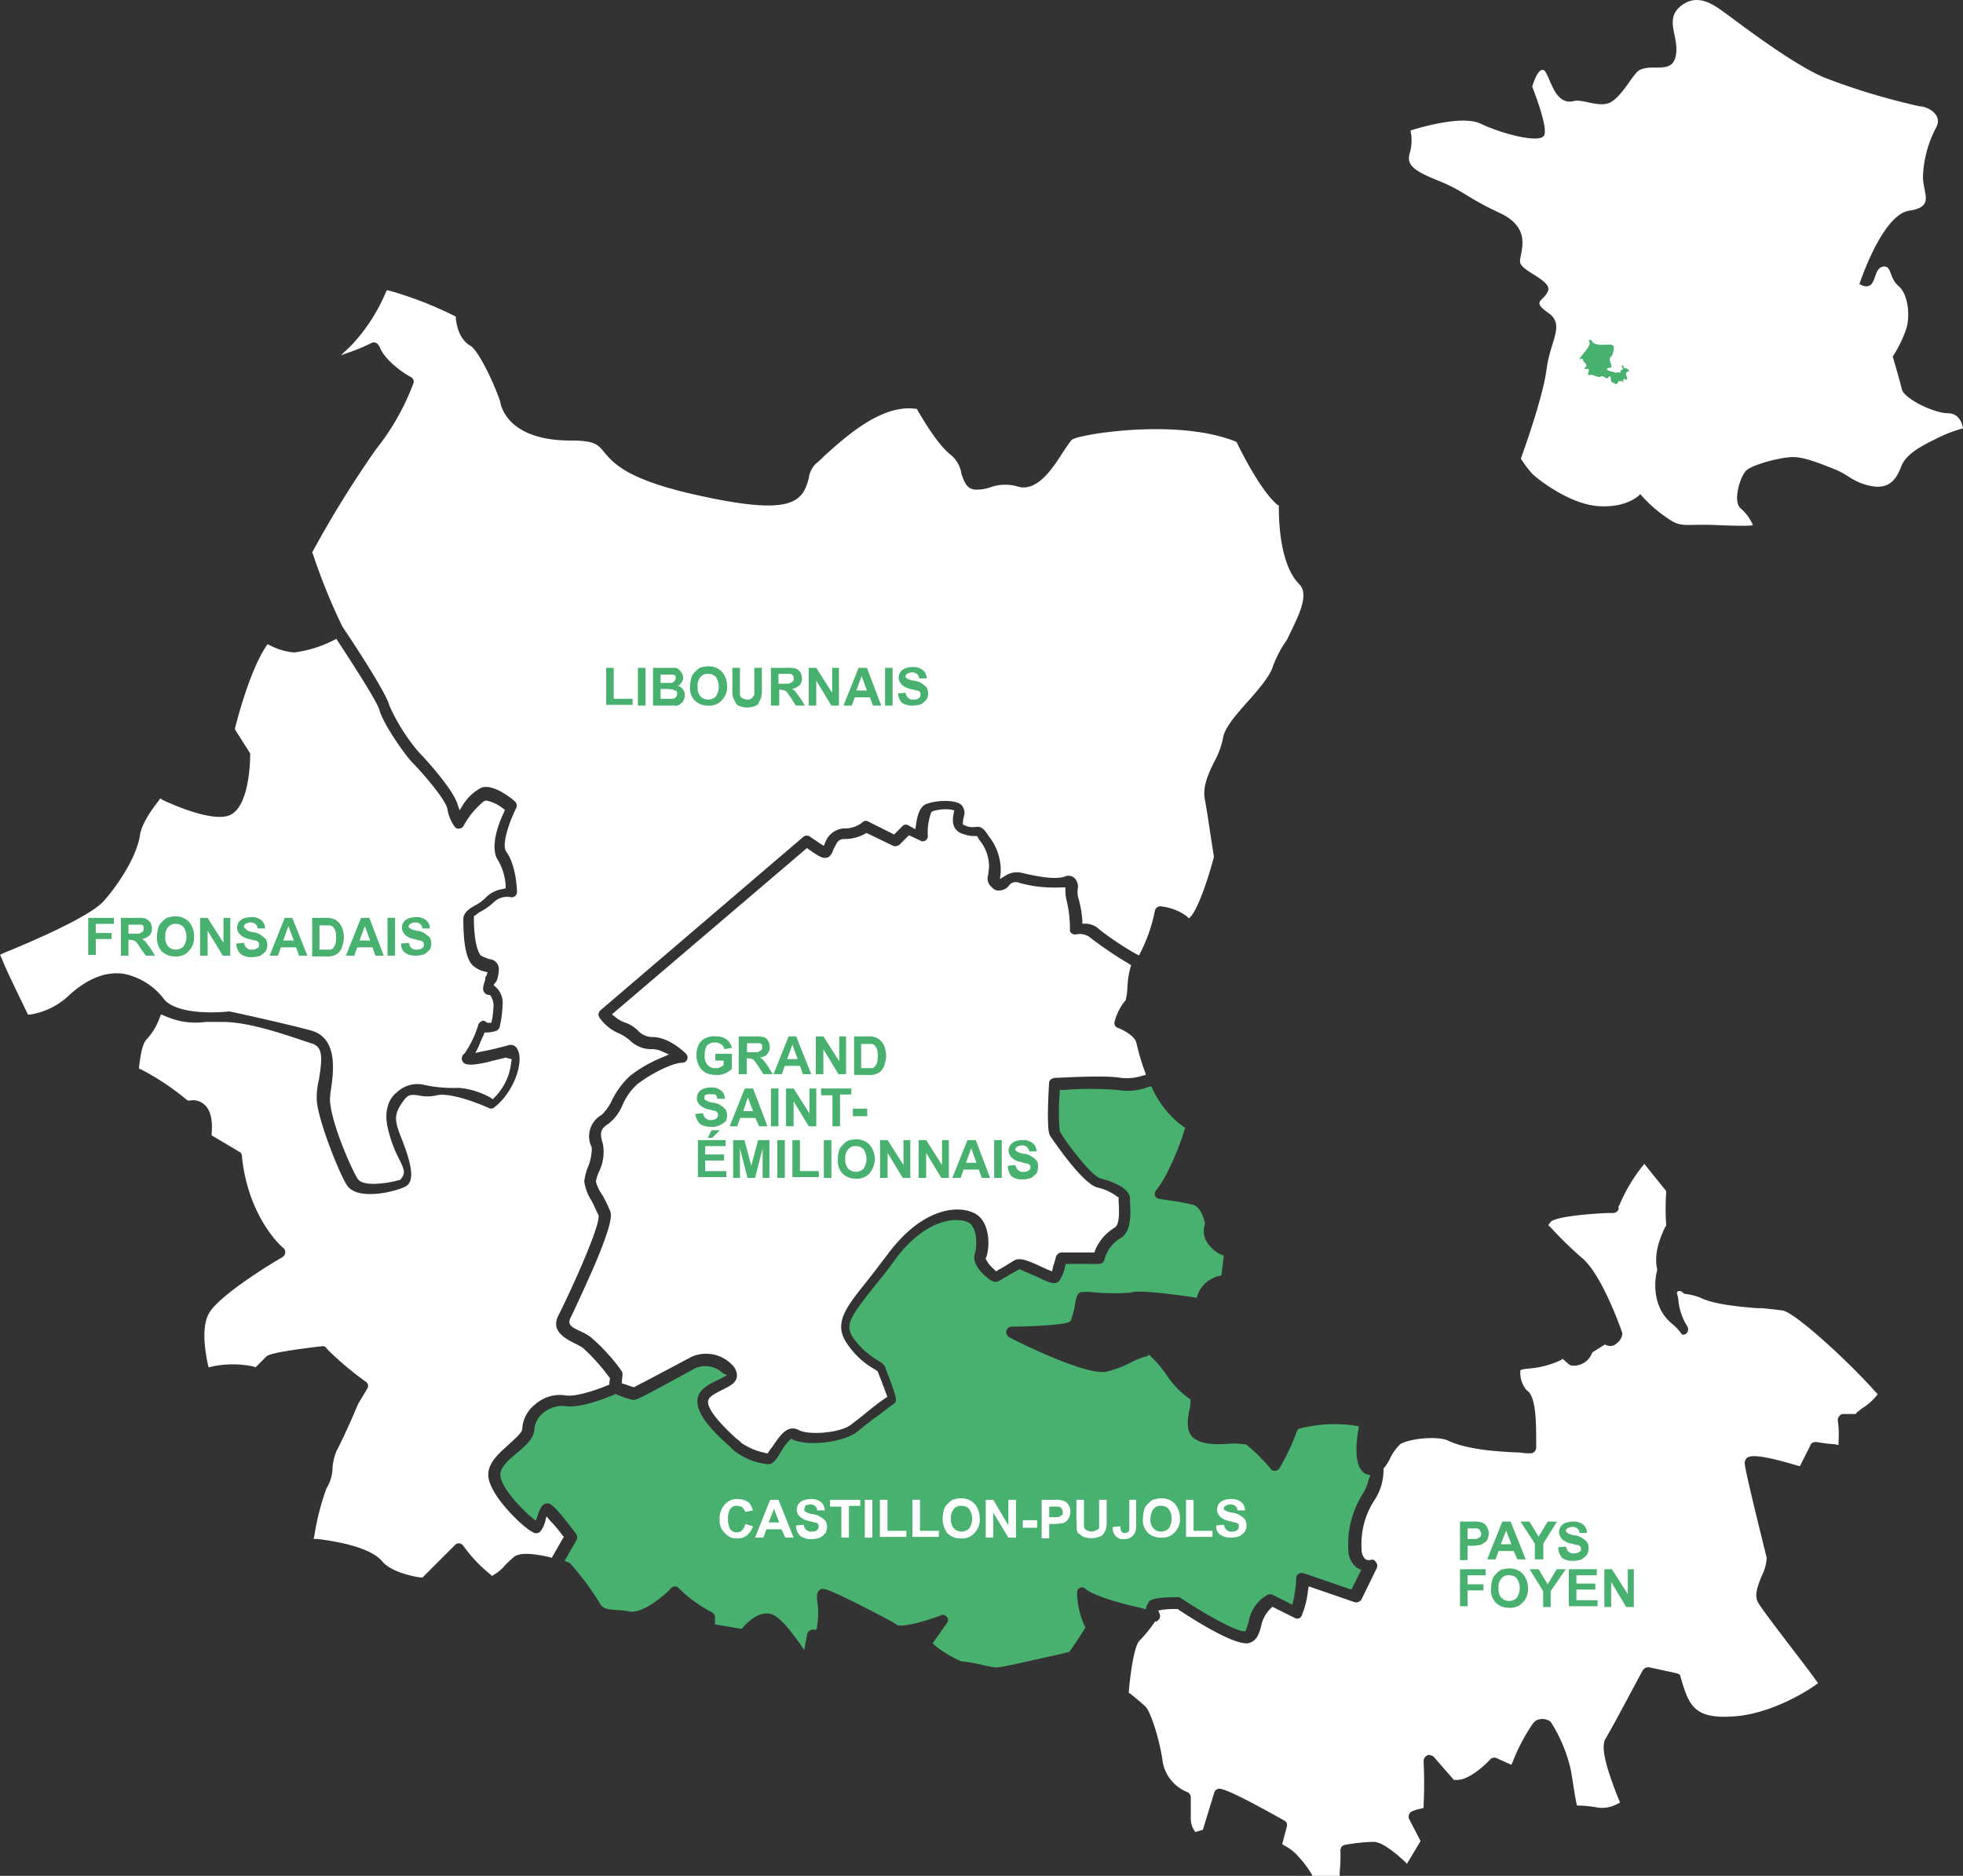 <svg xmlns="http://www.w3.org/2000/svg" viewBox="0 0 259.72 248.17"><rect x="0" y="0" width="259.72" height="248.17" fill="#333333" stroke="none"/><defs><style>.clsmf-1{fill:#fff}.clsmf-2{isolation:isolate}.clsmf-3{fill:#49b170}</style></defs><path id="Tracé_11355" data-name="Tracé 11355" class="clsmf-1" d="M171.9 77.28c-2.6-2.6-2.7-8.5-2.7-10.2v-.2l-.2-.1c-2.2-1.9-4.6-6.7-5.3-8.1l-.1-.2-.2-.1c-7.6-3-20-1-21.4-.3l-.2.1c-.4.5-.8 1.1-1.2 1.7-1.4 2.2-3.4 5.2-5.9 4.5a5.86 5.86 0 00-3.7.1 5.66 5.66 0 01-1.8.3c-1.3 0-1.6-1-2-2.1a3.94 3.94 0 00-1.4-2.5c-1.8-1.4-3.8-4.9-4.4-5.9l-.1-.2h-.2c-4.5-.6-9.2 3.7-12 6.2a12 12 0 01-1.2 1.1 3.38 3.38 0 00-.9 1.9c-.8 3.1-2.2 5-14.4 2.3-9.8-2.1-11.5-4.4-12.7-5.8-.8-1-1.3-1.5-4.4-1.5-7.9 0-9.1-4.1-9.3-5v-.1c-1.1-3.2-3-6.8-3.9-7.4-1.5-.8-1.9-2.7-2-3.7v-.2l-.2-.1a49 49 0 00-8.5-3.3l-.4-.1-.2.4a23.62 23.62 0 01-4.6 7L45.1 47l1.7-.6a22.88 22.88 0 002.3-1 .71.71 0 011 .3.1.1 0 00.1.1c.6 1.8 3.2 3.6 4.2 4.1a.67.67 0 01.3.8 31.85 31.85 0 01-5 8.8 142.15 142.15 0 00-8.3 13.4l-.1.2.1.2a80.35 80.35 0 003.9 9.6c2.7 4 5.9 9.1 6.2 10.4a25.24 25.24 0 003.9 6.2c.9.9 4.5 4.9 5.1 6.8l.3.9.5-.8a6.36 6.36 0 012.4-2.2c1.5-.5 3.7 1.2 4.4 1.8a.76.76 0 01.2.9c-.9 1.8-2 4.9-1.3 5.8 1.3 1.8 1.4 5 1.4 5.3a.68.68 0 01-.7.7h-.1a2.52 2.52 0 00-2.2.6 8.32 8.32 0 01-1.8 1.3 3 3 0 00-.7.5l-.2.1v.2c0 3.1.5 4.5.9 5a6.12 6.12 0 001.2.5 1.3 1.3 0 011.2 1.3 4.53 4.53 0 01-.3 1.6l-.4.5.2.2a2.8 2.8 0 011 2.4 15.44 15.44 0 01-.4 3 .82.82 0 01-.5.5 5 5 0 01-1.2.2h-.3l-.1.3c-.3.6-.5 1.1-.7 1.6l-.4.8.9-.2c1.1-.2 2.3-.5 3.4-.8a1 1 0 011.3.6c.8 1.5-.4 5.5-3.1 7.6a.62.62 0 01-.7.1c-1.3-.6-5.1-2.1-6.9-1.7a5.28 5.28 0 01-2.5 0c-1-.1-1.3-.1-1.9.7-1.2 1.7-1.3 2.4-.4 4.7 1.7 4.2 1.8 6.1.6 6.7-1.7.8-6.4 1.8-7.7-.2-1-1.5-4-9-4-11.5a10.68 10.68 0 01.3-2.5c.4-2.5.6-4.2-.8-4.7l-.9-.3c-3-1-7.6-2.6-11-2.6h-2.3a9.8 9.8 0 01-5.4-.8l-.5-.2-.2.5a8.11 8.11 0 01-1.7 2.8c-.7.7-.9 3-1 3.6v.3l.3.1a33 33 0 016 4l.2.1h.2a2.24 2.24 0 011.9.5c1.1.9 1.1 2.8 1 3.8v.3l3.7 2.2a.55.55 0 01.3.5c.8 8.2 5.4 12.2 5.5 12.2a.77.77 0 01.1 1l-.2.2c-2.1 1.2-8 4.9-9.6 7.2-1.3 1.9-.6 5.5-.3 7l.1.4.4-.1a13.21 13.21 0 015.6 0l.2.1 1.4-1.4c.2-.2.6-.6 7.4-1.4a.67.67 0 01.7.4 41.47 41.47 0 005.1 4.3.65.65 0 01.2.9l-1.2 2c-.9 2.1-1.8 4.2-2.9 6.3a8 8 0 00-.5 2.1 5.38 5.38 0 01-.8 2.8 33.22 33.22 0 00-1.6 6.2l-.1.5h.5c1.6.2 6.9.9 8.6 3 1.2 1.4 4.2 2 5.1 2.1h.2l4.3-4.3a.67.67 0 011 0l.1.1a18.48 18.48 0 003.6 3.8l.2.2.3-.2a5.26 5.26 0 001.4-1.2 15.38 15.38 0 011.3-1.2c.5-.3 1.5-.6 4.6.1l.3.1 1.6-2.8-.2-.2a16 16 0 00-1.6-1.9l-.5-.6-.2.8a3.38 3.38 0 01-.6 1.2.77.77 0 01-1 .1c-1.3-.6-5.9-5-5.9-7.6 0-1.6 1.4-2.8 2.6-3.9s1.9-1.7 1.9-2.2a4.44 4.44 0 011.7-3.2 4.94 4.94 0 014-1.2c1.5.3 5.1-1.1 5.5-1.3l.3-.1.1-.9-.1-.1a25.72 25.72 0 00-3.5-3.9 10.91 10.91 0 00-1.1-.6c-1.6-.8-3.1-1.8-2.1-3.7 1.9-3.8 5.3-11.4 5.3-13v-.2c-.3-.6-.6-1.3-.9-1.9a6.4 6.4 0 01-1-2.6 8.47 8.47 0 01.4-1.7 6.6 6.6 0 00.6-2.7v-.1a3.23 3.23 0 011.3-4.3 6.61 6.61 0 001.4-2 10.76 10.76 0 012.4-3.2 17.55 17.55 0 014.2-2.4l.9-.4-.9-.4a3.19 3.19 0 00-1.4-.3 4 4 0 01-2.9-1.2 8.34 8.34 0 00-1.2-.8 6 6 0 01-2.8-2.2.74.74 0 01.1-.9l26.9-23a.75.75 0 01.9 0c.4.3.9.6 1.3.9l.5.3.2-.5a2.85 2.85 0 012.4-1.8 3.75 3.75 0 002.5-.8.61.61 0 01.8-.1l3.4 1.7 1.1-1.1a.61.61 0 01.8-.1l.9.5.1-.6c.2-1.5.6-2.4 1.3-2.7 1.1-.5 3.9-.7 4.7.1a1.53 1.53 0 01.3 1.6c0 .2-.1.4-.1.7v.3l.3.1c.1 0 .1.1.2.1a2.46 2.46 0 001.2.1c.8-.1 1.1.3 1.7 1.2a7.28 7.28 0 011.6 4.2v.6l-.1.9.8-.5a2.87 2.87 0 012.2-.3c1.7.4 4.1.9 5.5.5a1.23 1.23 0 011.3.1 1.65 1.65 0 01.5 1.5 2.88 2.88 0 00.1 1.3 13.52 13.52 0 01.5 2.9v.4h.4a2.73 2.73 0 011.9.8 40 40 0 004.8 3.2l.4.2.2-.4a21.08 21.08 0 001.9-5.5.75.75 0 01.7-.6 7.09 7.09 0 013.5 1.3l.3.3.3-.3c.9-1.1 2.1-4.4 3-7.8v-.2c-.2-1-.8-5.4-1.2-7.5-.3-1.7.5-3.4 1.3-5a10.83 10.83 0 001.1-3c.2-1.4 1.7-3.1 3.3-4.9l.1-.1c1.3-1.5 2.8-3.2 3.2-4.5a15.47 15.47 0 011.9-3.6c1.2-2.6 3.1-5.82 1.6-7.32z"/><g class="clsmf-2"><path class="clsmf-3" d="M80.2 93.35v-5h1v4.1h2.5v.8h-3.5zm4.2 0v-5h1v5zm2-5h2.9a.76.76 0 01.5.2 1.76 1.76 0 01.4.5 1.42 1.42 0 01.2.6 1.07 1.07 0 01-.2.6 1.21 1.21 0 01-.5.5 1.16 1.16 0 01.7.5 1.2 1.2 0 01.2.8 1.85 1.85 0 01-.2.7c0 .1-.2.2-.4.4a.84.84 0 01-.7.2h-2.9zm1 .8v1.2h1.4a.71.71 0 00.6-.6c0-.2 0-.3-.1-.4a.6.6 0 00-.4-.1h-1.5zm0 2v1.3H89a.71.71 0 00.6-.6c0-.2 0-.3-.1-.4s-.2-.1-.4-.2a5.53 5.53 0 00-.9-.1zm3.9-.3a5.07 5.07 0 01.2-1.3 1.79 1.79 0 01.5-.7 2.65 2.65 0 01.6-.5 3.59 3.59 0 011.1-.2 2.41 2.41 0 011.8.7 2.94 2.94 0 01.7 1.9 2.49 2.49 0 01-.7 1.9 2.14 2.14 0 01-1.8.7 2.41 2.41 0 01-1.8-.7 2.29 2.29 0 01-.6-1.8zm1 0a1.7 1.7 0 00.4 1.3 1.45 1.45 0 002 0 2.31 2.31 0 000-2.6 1.28 1.28 0 00-1-.4 1.16 1.16 0 00-1 .4 1.7 1.7 0 00-.4 1.3zm4.6-2.5h1v3.5a.55.55 0 00.3.5 1.45 1.45 0 00.7.2.85.85 0 00.6-.2c.1-.1.2-.3.3-.4v-3.6h1V91a4.51 4.51 0 01-.1 1.3 3.33 3.33 0 01-.3.6c0 .2-.2.4-.5.5a3 3 0 01-1 .2 3.09 3.09 0 01-1.1-.2.82.82 0 01-.5-.5l-.3-.6a3.78 3.78 0 01-.1-1.2zm5.1 5v-5h2.1a4.12 4.12 0 011.2.1 1.33 1.33 0 01.6.5 1.88 1.88 0 01.2.8 1.22 1.22 0 01-.3.9 2.34 2.34 0 01-1 .5 2.18 2.18 0 01.5.4 8 8 0 00.6.8l.6 1h-1.2l-.7-1.1c-.3-.4-.4-.6-.5-.7s-.2-.2-.3-.2a4.33 4.33 0 00-.5-.1h-.2v2.1zm1-2.9h.7c.5 0 .8 0 .9-.1s.2-.1.3-.2.1-.2.1-.4 0-.3-.1-.4a.52.52 0 00-.4-.2H103zm4 2.9v-5h1l2.1 3.3v-3.3h.9v5h-1l-2-3.3v3.3zm9.6 0h-1.1l-.4-1.1h-2l-.4 1.1h-1.1l2-5h1.1zm-1.9-2l-.7-1.9-.7 1.9zm2.4 2v-5h1v5zm1.7-1.6l1-.1c.1.3.2.6.4.7a.84.84 0 00.7.2 1.17 1.17 0 00.7-.2.76.76 0 00.2-.5.37.37 0 00-.1-.3.52.52 0 00-.4-.2c-.1 0-.4-.1-.8-.2a2.26 2.26 0 01-1.1-.5 1.39 1.39 0 01-.5-1 1.45 1.45 0 01.2-.7 1.47 1.47 0 01.6-.5 2.51 2.51 0 011-.2 2 2 0 011.4.4 1.43 1.43 0 01.5 1.1h-1a.71.71 0 00-.3-.6 1.07 1.07 0 00-.6-.2 1.45 1.45 0 00-.7.2c-.1.1-.2.2-.2.3s0 .2.2.3a2.19 2.19 0 00.9.3 2.3 2.3 0 011.1.4 2.65 2.65 0 01.6.5 1.7 1.7 0 010 1.6 4.35 4.35 0 01-.7.6 3.59 3.59 0 01-1.1.2 2.41 2.41 0 01-1.5-.4 2.25 2.25 0 01-.5-1.2z"/></g><path id="Tracé_11356" data-name="Tracé 11356" class="clsmf-1" d="M66.9 139.92c-.8.2-1.7.4-2.4.6-2.3.5-3 .4-3.3-.1a.78.78 0 01.2-1l.1-.1a13.26 13.26 0 001.8-3.8.78.78 0 01.4-.4.45.45 0 01.5 0 .1.1 0 01.1.1l.2.1h.5l.1-.4a13.55 13.55 0 00.2-2 2.45 2.45 0 00-.4-1.2l-.1-.1h-.2a.85.85 0 01-.5-.3c-.3-.4-.2-.8.1-1.7v-.1a.76.76 0 01.2-.5l.1-.4-.4-.1a3.1 3.1 0 01-1.3-.6c-.4-.3-1.5-1-1.5-6.3 0-.9.8-1.4 1.5-1.8a5.83 5.83 0 001.5-1.1 3.86 3.86 0 012.2-1.1l.4-.1v-.4a7.49 7.49 0 00-1-3.3c-.8-1.1-.6-3.5.8-6.4l.1-.3-.3-.2a5.12 5.12 0 00-2.1-1h-.2l-.2.1a10.87 10.87 0 00-2.7 3.3.75.75 0 01-1 .2l-.1-.1a5.13 5.13 0 01-1-2.4c-.3-1.4-3.7-5.2-4.7-6.2-.8-.8-3.8-5-4.3-6.9-.3-1.1-3.6-6.2-5.5-9.1l-.2-.3-.4.2a15.72 15.72 0 01-5.2 1.6 8.51 8.51 0 01-3.1-.9l-.4-.2-.2.3c-2.2 3.3-3.9 10-4.1 10.8v.2l1.9 3c.1.1.1.2.1.4 0 .7-.1 7.1-2.9 8-2.2.7-6.8-1.2-8.7-2.1l-.3-.2-.2.3c-.7.9-2.3 3-2.5 4.7-.6 3.4-3.7 7.4-4.7 8.5-1.8 2.2-10.7 5.9-13.4 7l-.4.2.2.4c.7 1.8 2.3 5 3.4 7.3l.1.2H4a9.66 9.66 0 005.3-2.7c2.4-2.1 4.7-3 7-2.7a8.82 8.82 0 015.5 3.5l.1.1c2.3 2.1 8.3 1.4 8.3 1.4h.2c.1 0 7.4 1.6 10.7 2.5 3.8 1 3 5.8 2.6 8.4v.2c-.4 2.2 2.4 9 3.6 11 .3.5 1.1.7 2.1.7a13.32 13.32 0 003.4-.5h.1l.1-.1c.7-.8.5-1.3-.2-2.7a16.57 16.57 0 01-1.4-3.7c-.8-2.9.3-4.5 1.1-5.1a3.92 3.92 0 013.6-1 17.91 17.91 0 004.6.4 10.31 10.31 0 014.2 1.3l.3.2.2-.2a7.72 7.72 0 002.2-4.4l.1-.7z"/><g class="clsmf-2"><path class="clsmf-3" d="M11.67 126.43v-5h3.4v.8h-2.4v1.2h2.1v.8h-2.1v2.1h-1zm4.33 0v-5h2.1a4.12 4.12 0 011.2.1 2.65 2.65 0 01.6.5 1.88 1.88 0 01.2.8 1.22 1.22 0 01-.3.9 1.91 1.91 0 01-1 .5 2.18 2.18 0 01.5.4 8 8 0 00.6.8l.6 1h-1.2l-.8-1.1a2.49 2.49 0 00-.5-.7c-.1-.1-.2-.2-.3-.2a4.33 4.33 0 00-.5-.1H17v2.1zm1-2.9h.7c.5 0 .8 0 .9-.1s.2-.1.3-.2.1-.2.1-.4 0-.3-.1-.4-.2-.1-.4-.1H17zm3.77.4a5.07 5.07 0 01.2-1.3 1.79 1.79 0 01.5-.7 2.65 2.65 0 01.6-.5 3.59 3.59 0 011.1-.2 2.41 2.41 0 011.8.7 2.72 2.72 0 01.7 2 2.49 2.49 0 01-.7 1.9 2.14 2.14 0 01-1.8.7 2.41 2.41 0 01-1.8-.7 2.71 2.71 0 01-.6-1.9zm1.1 0a1.7 1.7 0 00.4 1.3 1.45 1.45 0 002 0 2.31 2.31 0 000-2.6 1.28 1.28 0 00-1-.4 1.16 1.16 0 00-1 .4 1.7 1.7 0 00-.4 1.3zm4.6 2.5v-5h1l2.1 3.3v-3.3h.9v5h-1l-2-3.3v3.3zm4.8-1.6l1-.1c.1.3.2.6.4.7a.84.84 0 00.7.2 1.17 1.17 0 00.7-.2c.2-.1.2-.3.2-.5a.37.37 0 00-.1-.3.52.52 0 00-.4-.2c-.1 0-.4-.1-.8-.2a2.26 2.26 0 01-1.1-.5 1.39 1.39 0 01-.5-1 1.45 1.45 0 01.2-.7 1.47 1.47 0 01.6-.5 3 3 0 011-.2 2 2 0 011.4.4 1.43 1.43 0 01.5 1.1h-1a.71.71 0 00-.3-.6 1.07 1.07 0 00-.6-.2 1.45 1.45 0 00-.7.2c-.1.1-.2.2-.2.3s0 .2.2.3c.2.3.5.4 1 .5a2.3 2.3 0 011.1.4c.2.2.4.3.6.5a1.7 1.7 0 010 1.6 4.35 4.35 0 01-.7.6 3.59 3.59 0 01-1.1.2 2.41 2.41 0 01-1.5-.4 1.82 1.82 0 01-.6-1.4zm9.4 1.6h-1.1l-.4-1.1h-2l-.4 1.1h-1.1l2-5h1zm-1.8-2l-.7-1.9-.7 1.9zm2.3-3H43a3.08 3.08 0 011 .1 1.77 1.77 0 01.8.5 2.18 2.18 0 01.5.8 3.73 3.73 0 01.2 1.2 3.59 3.59 0 01-.2 1.1 1.93 1.93 0 01-.5.9 1.61 1.61 0 01-.7.4 2.22 2.22 0 01-.9.1h-1.9v-5.1zm1.1.9v3.3h1.4a.52.52 0 00.4-.2 2.19 2.19 0 00.3-.5 4.1 4.1 0 000-1.8 2.19 2.19 0 00-.3-.5.76.76 0 00-.5-.2h-1.3zm8.5 4.1h-1.1l-.4-1.1h-2l-.4 1.1h-1.1l2-5h1.1zm-1.8-2l-.7-1.9-.7 1.9zm2.3 2v-5h1v5zm1.8-1.6l1-.1c.1.3.2.6.4.7a.84.84 0 00.7.2 1.17 1.17 0 00.7-.2c.2-.1.2-.3.2-.5a.37.37 0 00-.1-.3.52.52 0 00-.4-.2c-.1 0-.4-.1-.8-.2a2.26 2.26 0 01-1.1-.5 1.39 1.39 0 01-.5-1 1.45 1.45 0 01.2-.7 1.47 1.47 0 01.6-.5 3 3 0 011-.2 2 2 0 011.4.4 1.43 1.43 0 01.5 1.1h-1a.71.71 0 00-.3-.6 1.07 1.07 0 00-.6-.2 1.45 1.45 0 00-.7.2c-.1.1-.2.2-.2.3s0 .2.2.3a2.19 2.19 0 00.9.3 2.3 2.3 0 011.1.4c.2.2.4.3.6.5a1.7 1.7 0 010 1.6 4.35 4.35 0 01-.7.6 3.59 3.59 0 01-1.1.2 2.41 2.41 0 01-1.5-.4 1.36 1.36 0 01-.5-1.2z"/></g><path id="Tracé_11357" data-name="Tracé 11357" class="clsmf-1" d="M151.56 142a30.38 30.38 0 01-1.2-4c-.2-1-1.9-1.8-2.4-2a.66.66 0 01-.5-.8 7.39 7.39 0 011.4-2.8l.1-.1v-.1a7.72 7.72 0 00.2-1.5 12.59 12.59 0 01.4-2.7l.1-.3-.3-.2a49.3 49.3 0 01-5.3-3.6 2.32 2.32 0 00-1.6-.3.75.75 0 01-.9-.4v-.2a15.53 15.53 0 00-.4-3.7 5.9 5.9 0 01-.2-1.4v-.5h-.5a17.53 17.53 0 01-5.6-.6 1.11 1.11 0 00-1.4.4 1.61 1.61 0 01-1.3.6 1 1 0 01-.9-.4 1.46 1.46 0 01-.5-1.7c0-.4.1-.7.1-1.1a5.6 5.6 0 00-1.3-3.5l-.3-.5h-.2a3.4 3.4 0 01-1.4-.2q-1.95-.45-1.5-2.7l.1-.5-.5-.1a5.83 5.83 0 00-2.3.2l-.2.1-.1.2a7.77 7.77 0 00-.4 3 .68.68 0 01-.7.7.37.37 0 01-.3-.1l-1.5-.7-1.1 1.1a.9.9 0 01-1 .3l-3.5-1.7-.2.1a5.55 5.55 0 01-2.8.7c-.8 0-1 .6-1.4 1.4-.2.6-.5 1.1-1.1 1.1-.2 0-.6 0-2.1-1.1l-.3-.2-25.8 22 .4.3a3.92 3.92 0 001.4.8 4.35 4.35 0 011.6 1 2.66 2.66 0 002 .9c2.2 0 4.3 2.1 4.4 2.2a.7.7 0 01-.5 1.2c-1.2 0-3.9 1.3-5.9 2.8a8 8 0 00-2 2.8 6 6 0 01-1.9 2.5c-1.1.7-1.1 1.3-.7 2.6a5.91 5.91 0 01-.5 3.7 5.64 5.64 0 00-.4 1.2v.2a6.08 6.08 0 00.9 1.8 20 20 0 011 2.1c.1.4.4 1.2-2.1 7.1-1.4 3.2-2.9 6.4-3.2 7-.4.9.2 1.2 1.5 1.8a7.46 7.46 0 011.2.7 24.91 24.91 0 014.1 4.5.75.75 0 01.1.5l-.1 1.1.3.1c.4.1.8.3 1.2.4H84l.1-.1c1-.5 4.4-2.3 7.4-3.9a4.76 4.76 0 015.3 1 2 2 0 01.7 1.6c-.1.9-1 1.3-2 1.8s-1.7.9-1.8 1.4.1 1.7 3.7 5a4.35 4.35 0 01.7.6 8.52 8.52 0 003.1 1.3l.3.1.2-.2a3 3 0 01.5-.7c1-1.5 2-3 3.5-2.2 1.3.7 5.6.4 7-.8.5-.4 1.2-.9 1.9-1.5 1.1-.9 1.9-1.5 2.5-1.9l.3-.2-.1-.3c-.2-.5-.4-1.1-.6-1.6s-.4-1-.5-1.3l-.1-.2-.3-.2a10.94 10.94 0 01-3.7-3.4c-1.9-2.7-.2-4.8 2.6-8.3.8-1 1.7-2.2 2.7-3.5 4.8-6.5 9.6-6.5 11.5-5.5 2.1 1 2.1 4.4 1.6 5.8l-.1.2.1.2a4.73 4.73 0 001.1 1.3l.2.2.3-.2c1.1-.6 1.8-1.1 2.2-1.3.7-.3 1.6 0 3.5.9.3.1.6.3.9.4l.5.2.1-.5c.1-.4.3-.9.4-1.4a.86.86 0 01.7-.6h4.4l.1-.3a6.29 6.29 0 012.6-3c.3-.2.7-.8.5-3.4v-.6l-.2-.1a6.82 6.82 0 00-2.6-1.2c-2-.5-5.9-6.3-6.3-6.9-.2-.4-.4-1.8-.1-6.9 0-.4.3-.6.7-.7.7 0 6.7-.4 8.8 0a7 7 0 002.9-.3l.4-.1z"/><g class="clsmf-2"><path class="clsmf-3" d="M94.64 140.31v-.9h2.2v2a3.49 3.49 0 01-.9.6 2.54 2.54 0 01-1.2.2 3.19 3.19 0 01-1.4-.3 2.19 2.19 0 01-.9-1 3.08 3.08 0 01-.3-1.3 3.19 3.19 0 01.3-1.4 1.79 1.79 0 011-.9 2.17 2.17 0 011.2-.2 2.41 2.41 0 011.5.4 2.1 2.1 0 01.7 1.1l-1 .2a1 1 0 00-.5-.7 1.45 1.45 0 00-.7-.2 1.5 1.5 0 00-1.1.4 2.27 2.27 0 00-.3 1.3 1.7 1.7 0 00.4 1.3 1.28 1.28 0 001 .4 1.27 1.27 0 00.6-.1 2.19 2.19 0 00.5-.3v-.6zm3.1 1.8v-5h2.1a4.12 4.12 0 011.2.1 1 1 0 01.6.5 1.88 1.88 0 01.2.8 1.22 1.22 0 01-.3.9c-.2.3-.5.4-1 .5a2.18 2.18 0 01.5.4 8.11 8.11 0 01.6.8l.6 1H101l-.7-1.1c-.3-.4-.4-.6-.5-.7s-.2-.2-.3-.2a4.33 4.33 0 00-.5-.1h-.2v2.1zm1.1-2.9h.7c.5 0 .8 0 .9-.1s.2-.1.3-.2.1-.2.1-.4 0-.3-.1-.4a.6.6 0 00-.4-.1h-1.5zm8.5 2.9h-1.1l-.4-1.1h-2l-.4 1.1h-1.1l2-5h1zm-1.8-2l-.7-1.9-.7 1.9zm2.4 2v-5h1l2.1 3.3v-3.3h.9v5h-1l-2-3.3v3.3zm5-5h1.8a3.08 3.08 0 011 .1 1.77 1.77 0 01.8.5 2.18 2.18 0 01.5.8 3.73 3.73 0 01.2 1.2 3.59 3.59 0 01-.2 1.1 1.93 1.93 0 01-.5.9 1.61 1.61 0 01-.7.4 2.22 2.22 0 01-.9.1H113v-5.1zm1 .9v3.3h1.4a.52.52 0 00.4-.2 2.19 2.19 0 00.3-.5 4.1 4.1 0 000-1.8 2.19 2.19 0 00-.3-.5.76.76 0 00-.5-.2h-1.3z"/></g><g class="clsmf-2"><path class="clsmf-3" d="M92 147.37l1-.1c.1.3.2.6.4.7a.84.84 0 00.7.2 1.17 1.17 0 00.7-.2.76.76 0 00.2-.5.37.37 0 00-.1-.3.77.77 0 00-.3-.2c-.1 0-.4-.1-.8-.2a2.26 2.26 0 01-1.1-.5 1.23 1.23 0 01-.5-1 1.45 1.45 0 01.2-.7 1.47 1.47 0 01.6-.5 2.51 2.51 0 011-.2 2 2 0 011.4.4 1.43 1.43 0 01.5 1.1h-1a.71.71 0 00-.3-.6H94a1.48 1.48 0 00-.7.1c-.1.1-.1.2-.1.4s0 .2.2.3a2.19 2.19 0 00.9.3 2.3 2.3 0 011.1.4 2.65 2.65 0 01.6.5 1.7 1.7 0 010 1.6 3.51 3.51 0 01-.8.5 2 2 0 01-1.1.2 2.41 2.41 0 01-1.5-.4 2.26 2.26 0 01-.6-1.3zm9.54 1.63h-1.1l-.5-1.1h-2l-.4 1.1h-1l2-5h1.1zm-1.9-2l-.7-1.8-.6 1.8zm2.36 2v-5h1v5zm2 0v-5h1l2.1 3.3V144h.9v5h-1l-2-3.3v3.3zm6.14 0v-4.1h-1.5v-.9h4v.8h-1.5v4.2zm2.7-1.33v-1h1.9v1z"/></g><g class="clsmf-2"><path class="clsmf-3" d="M92.34 155.83v-5H96v.8h-2.7v1.1h2.5v.8h-2.5v1.4h2.8v.8h-3.8zm1.3-5.3l.5-1h1.1l-1 1zm3.36 5.3v-5h1.5l.9 3.4.9-3.4h1.5v5h-.9v-3.9l-1 3.9h-1l-1-3.9v3.9zm5.84 0v-5h1v5zm2 0v-5h1v4.1h2.5v.8h-3.5zm4.16 0v-5h1v5zm1.84-2.4a5.07 5.07 0 01.2-1.3 1.79 1.79 0 01.5-.7 2.65 2.65 0 01.6-.5 3.59 3.59 0 011.1-.2 2.41 2.41 0 011.8.7 2.93 2.93 0 010 3.8 2.14 2.14 0 01-1.8.7 2.41 2.41 0 01-1.8-.7 2.61 2.61 0 01-.6-1.8zm1-.1a1.7 1.7 0 00.4 1.3 1.45 1.45 0 002 0 2.31 2.31 0 000-2.6 1.28 1.28 0 00-1-.4 1.16 1.16 0 00-1 .4 1.7 1.7 0 00-.4 1.3zm4.6 2.5v-5h1l2.1 3.3v-3.3h.9v5h-1l-2-3.3v3.3zm5.1 0v-5h1l2.1 3.3v-3.3h.9v5h-1l-2-3.3v3.3zm9.46 0h-1.1l-.4-1.1h-2l-.4 1.1H126l2-5h1.1zm-1.8-2l-.7-1.9-.7 1.9zm2.34 2v-5h1v5zm1.8-1.6l1-.1c.1.3.2.6.4.7a.84.84 0 00.7.2 1.17 1.17 0 00.7-.2.52.52 0 00.2-.4.37.37 0 00-.1-.3.52.52 0 00-.4-.2c-.1 0-.4-.1-.8-.2a2.26 2.26 0 01-1.1-.5 1.39 1.39 0 01-.5-1 1.45 1.45 0 01.2-.7 1.47 1.47 0 01.6-.5 2.51 2.51 0 011-.2 2 2 0 011.4.4 1.43 1.43 0 01.5 1.1h-1a.71.71 0 00-.3-.6 1.07 1.07 0 00-.6-.2 1.45 1.45 0 00-.7.2c-.1.1-.2.2-.2.3s0 .2.2.3a2.19 2.19 0 00.9.3 2.3 2.3 0 011.1.4 2.65 2.65 0 01.6.5 1.34 1.34 0 01.2.9 1.88 1.88 0 01-.2.8 4.35 4.35 0 01-.7.6 3.59 3.59 0 01-1.1.2 2.41 2.41 0 01-1.5-.4 2.17 2.17 0 01-.5-1.4z"/></g><path id="Tracé_11358" data-name="Tracé 11358" class="clsmf-3" d="M181.11 195.11c-.1 0-.3-.1-.4-.1-1.6-.8-1.3-4-1-5.8l.1-.5-.5-.1a18.42 18.42 0 00-7.4.4l-.2.1-.1.2a31.16 31.16 0 01-2.3 4.9.78.78 0 01-1 .3c-.1 0-.1-.1-.2-.2a22.7 22.7 0 00-3.1-3.1l-.1-.1h-.1a9.06 9.06 0 00-2.3-.1c-1.6.1-3.4.1-4.5-.7s-.9-2.4-.7-3.5a5.9 5.9 0 00.2-1.4v-.3l-.2-.1a12.19 12.19 0 01-3.1-3.3 14.34 14.34 0 00-2-2.3l-.2-.2-.2.2a9 9 0 00-2.1.8 14.76 14.76 0 01-3.5 1.3h-.4c-2.9 0-10.2-3.5-12.3-4.6a.78.78 0 01-.3-1 .82.82 0 01.6-.4c2.5 0 6.6-.2 7.6-.6l.2-.1.1-.2a10.55 10.55 0 00.5-1.9c.2-1.3.4-1.8 1.1-1.8h.8a29.9 29.9 0 005.5.1c.4-.2 1.9-.3 8.3.6l.4.1.1-.3a4 4 0 012.9-2.6l.3-.1.3-2.6-.3-.1a4.51 4.51 0 01-2.1-2 2.77 2.77 0 01-.1-2v-.2c0-.2-.5-2.1-1.5-2.4-1.4-.4-4-.7-4.5-.8s-.7-.4-.6-.8a.76.76 0 01.2-.4c1.6-1.9 3.3-6.5 3.7-7.9l.1-.3-.3-.2a12.75 12.75 0 01-4-4.9l-.2-.4-.4.1a7.38 7.38 0 01-3.9.4 45.7 45.7 0 00-7.4 0h-.4v.4a27.83 27.83 0 000 5l.1.2c.5 1 4 5.7 5.3 6.1.9.2 3.9 1.1 3.9 2.7v.5c.1 1.3.2 3.7-1.1 4.6a4.69 4.69 0 00-2.3 3 .75.75 0 01-.7.5H141l-.1.4a4.55 4.55 0 01-.8 1.9c-.5.5-1.3.2-2.9-.6l-2.1-.9-.2-.1-.2.1c-.9.5-2.6 1.5-2.6 1.5a1.1 1.1 0 01-.8 0c-.5-.3-2.9-2-2.3-3.7.3-1 .3-3.5-.9-4.1s-5.4-.9-9.8 5.1c-1 1.4-1.9 2.5-2.8 3.6-2.9 3.7-3.8 4.9-2.6 6.6a10.49 10.49 0 003.3 3c.5.3.9.6 1 1.1.1.2.2.6.5 1.3.8 2.2 1 2.8.7 3.2-.1.1-1 .7-1.6 1.2s-1.3.9-1.6 1.2c-.7.5-1.4 1.1-1.9 1.5-1.8 1.3-6.5 1.9-8.5.9l-.1-.1-.2.2a6.1 6.1 0 00-1.2 1.6c-.6 1-1 1.6-1.7 1.6a8.57 8.57 0 01-4.6-1.9l-.5-.5c-2.4-2.1-4.5-4.4-4.2-6.3.2-1.2 1.5-1.9 2.6-2.4l.8-.4.5-.3-.5-.2A3.38 3.38 0 0092 181c-6.9 3.8-7.8 4.2-8.1 4.2h-.2a17.23 17.23 0 01-2.1-.7l-.1-.1-.2.1c-1 .4-4.6 1.9-6.6 1.5a4.1 4.1 0 00-2.8.9 3.2 3.2 0 00-1.2 2.1c0 1.3-1.2 2.3-2.4 3.3s-2.1 1.9-2.1 2.8c0 1.7 3.1 4.8 4.2 5.7l.5.4.2-.6c.4-1.2.7-1.7 1.3-1.7.4 0 .8 0 3.8 4a.75.75 0 01.1.8l-1.6 2.8.5.2c.1 0 .2.1.3.2a37.51 37.51 0 013.8 5.1c.4.8.9.9 2.3 1a12.77 12.77 0 011.7.2c1.7.3 4.6-2.1 5.5-3.1a.67.67 0 011 0l.1.1.1.1a17.86 17.86 0 004.2 3 .82.82 0 01.4.6v1l3.5.6.2-.2c.7-.8 2.1-2.1 3.6-1.8 1.2.3 2.5 2 3.9 3.9l.6.9.2-1.1c.1-.3.1-.7.2-1a.66.66 0 01.4-.5.6.6 0 01.4-.1h.4l.1-.3v-.1a10.88 10.88 0 000-3.6v-.6a1 1 0 01.4-.7c.4-.2.6-.3 5 1.9 2 1 4.3 2.2 5.1 2.7l.1.1c.9.3 4-.6 5.8-1.3a.45.45 0 01.5 0 .78.78 0 01.4.4.66.66 0 01-.1.6l-1.9 2.7.3.3a15.49 15.49 0 003.5 2.1h.1a20 20 0 012.4.4 15.52 15.52 0 002.1.4c.7 0 3.7-.7 6.8-1.4 1.5-.3 2.2-.5 2.6-.6h.2l.1-.1c.4-.5 1.3-1.9 2-3l.1-.2-.1-.2a11.29 11.29 0 01-1-4.4.68.68 0 01.7-.7.52.52 0 01.4.2c1.8 1.4 7.4 2.5 7.6 2.6l.4.1.1-.4.3-.6c.2-.2.6-.6 3.8-.6a.6.6 0 01.4.1c2.7 1.8 7 4.3 8.3 4.4h.3l.1-.3.3-.9a5 5 0 012.5-3.6.85.85 0 01.7 0l2.6 1.3.1-.5a15.44 15.44 0 00.4-3 .68.68 0 01.7-.7h.2l6.4 2.2 1.3-2.6-.4-.2c-.1 0-.1-.1-.2-.1a3 3 0 01-1.1-2.3 12.43 12.43 0 011.8-7.3 6.67 6.67 0 00.9-2.1l.2-.5z"/><g class="clsmf-2"><path class="clsmf-1" d="M98.62 201.62l1 .3a2.55 2.55 0 01-.8 1.2 1.84 1.84 0 01-1.3.4 1.86 1.86 0 01-1.6-.7 2.14 2.14 0 01-.7-1.8 2.58 2.58 0 01.7-2 2.06 2.06 0 011.7-.7 2.46 2.46 0 011.5.5 3.13 3.13 0 01.5 1l-1 .2a2.09 2.09 0 00-.4-.6 1.45 1.45 0 00-.7-.2 1 1 0 00-.9.4 2.27 2.27 0 00-.3 1.3 2.65 2.65 0 00.3 1.4 1 1 0 00.9.4.91.91 0 00.7-.3 2 2 0 00.4-.8zm6.38 1.8h-1.1l-.5-1.1h-2l-.4 1.1h-1.1l2-5h1.1zm-1.9-2l-.7-1.8-.7 1.8zm2.22.4l1-.1c.1.3.2.6.4.7a.84.84 0 00.7.2 1.17 1.17 0 00.7-.2.76.76 0 00.2-.5.37.37 0 00-.1-.3.52.52 0 00-.4-.2c-.1 0-.4-.1-.8-.2a2.26 2.26 0 01-1.1-.5 1.23 1.23 0 01-.5-1 1.45 1.45 0 01.2-.7 1.47 1.47 0 01.6-.5 2.51 2.51 0 011-.2 2 2 0 011.4.4 1.43 1.43 0 01.5 1.1h-1a.71.71 0 00-.3-.6 1.07 1.07 0 00-.6-.2 1.45 1.45 0 00-.7.2c0 .2-.1.3-.1.5s0 .2.2.3a2.19 2.19 0 00.9.3 2.3 2.3 0 011.1.4 2.65 2.65 0 01.6.5 1.7 1.7 0 010 1.6 4.35 4.35 0 01-.7.6 3.59 3.59 0 01-1.1.2 2.41 2.41 0 01-1.5-.4 1.82 1.82 0 01-.6-1.4zm6 1.6v-4.1h-1.5v-.9h4v.8h-1.5v4.2zm3.1 0v-5h1v5zm2 0v-5h1v4.1h2.5v.8h-3.5zm4.3 0v-5h1v4.1h2.5v.8h-3.5zm4-2.5a5.07 5.07 0 01.2-1.3 1.79 1.79 0 01.5-.7 2.65 2.65 0 01.6-.5 3.59 3.59 0 011.1-.2 2.41 2.41 0 011.8.7 2.88 2.88 0 01.7 2 2.49 2.49 0 01-.7 1.9 2.14 2.14 0 01-1.8.7 2.41 2.41 0 01-1.8-.7 3.29 3.29 0 01-.6-1.9zm1.1 0a1.7 1.7 0 00.4 1.3 1.45 1.45 0 002 0 2.31 2.31 0 000-2.6 1.28 1.28 0 00-1-.4 1.16 1.16 0 00-1 .4 1.7 1.7 0 00-.4 1.3zm4.6 2.5v-5h1l2 3.4v-3.4h1v5h-1l-2-3.3v3.3zm4.9-1.3v-1h1.9v1zm2.5 1.3v-5h1.6a3.45 3.45 0 011.2.1 1.16 1.16 0 01.7.5 1.69 1.69 0 01.3 1 1.88 1.88 0 01-.2.8 2.18 2.18 0 01-.4.5c-.2.1-.3.2-.5.2s-.6.1-1 .1h-.7v1.9h-1zm1-4.1v1.4h.6c.4 0 .7 0 .8-.1s.2-.1.3-.2.1-.2.1-.4-.1-.3-.2-.5a.52.52 0 00-.4-.2h-1.2zm3.6-.9h1v3.5a.55.55 0 00.3.5 1.45 1.45 0 00.7.2.85.85 0 00.6-.2.37.37 0 00.4-.4v-3.6h1V201a4.51 4.51 0 01-.1 1.3 3.33 3.33 0 01-.3.6.92.92 0 01-.6.4 3 3 0 01-1 .2 3.09 3.09 0 01-1.1-.2c-.2-.1-.4-.3-.6-.4s-.2-.4-.3-.6a4.65 4.65 0 000-1.2zm6.9 0h1v3.2a3.08 3.08 0 01-.1 1 1.79 1.79 0 01-.5.7 1.69 1.69 0 01-1 .3 1.25 1.25 0 01-1.1-.4 1.59 1.59 0 01-.4-1.2l1-.1a3.54 3.54 0 00.1.6.55.55 0 00.5.3.76.76 0 00.5-.2c.1-.1.1-.4.1-.8v-3.4zm1.9 2.5a5.07 5.07 0 01.2-1.3 1.79 1.79 0 01.5-.7 2.65 2.65 0 01.6-.5 3.59 3.59 0 011.1-.2 2.41 2.41 0 011.8.7 2.94 2.94 0 01.7 1.9 2.49 2.49 0 01-.7 1.9 2.14 2.14 0 01-1.8.7 2.41 2.41 0 01-1.8-.7 2.29 2.29 0 01-.6-1.8zm1 0a1.7 1.7 0 00.4 1.3 1.45 1.45 0 002 0 2.31 2.31 0 000-2.6 1.28 1.28 0 00-1-.4 1.16 1.16 0 00-1 .4 2.23 2.23 0 00-.4 1.3zm4.7 2.5v-5h1v4.1h2.5v.8h-3.5zm4-1.6l1-.1c.1.3.2.6.4.7a.84.84 0 00.7.2 1.17 1.17 0 00.7-.2.76.76 0 00.2-.5.37.37 0 00-.1-.3.52.52 0 00-.4-.2c-.1 0-.4-.1-.8-.2a2.26 2.26 0 01-1.1-.5 1.39 1.39 0 01-.5-1 1.45 1.45 0 01.2-.7 1.47 1.47 0 01.6-.5 2.51 2.51 0 011-.2 2 2 0 011.4.4 1.43 1.43 0 01.5 1.1h-1a.71.71 0 00-.3-.6 1.07 1.07 0 00-.6-.2 1.45 1.45 0 00-.7.2c-.1.1-.2.2-.2.3s0 .2.2.3a2.19 2.19 0 00.9.3 2.3 2.3 0 011.1.4 2.65 2.65 0 01.6.5 1.7 1.7 0 010 1.6 4.35 4.35 0 01-.7.6 3.59 3.59 0 01-1.1.2 2.41 2.41 0 01-1.5-.4 1.36 1.36 0 01-.5-1.2z"/></g><g id="Groupe_5819" data-name="Groupe 5819"><path id="Tracé_11359" data-name="Tracé 11359" class="clsmf-1" d="M248.35 184.37c-3.7-4.2-10.8-10.7-12.5-11q-1.2-.15-2.7-.3h-.6c-2.5-.2-5.8-.5-7.6-1.4a8 8 0 00-2.1-.5c-.3-.3-.6-.5-.9-.3l-.1.2.1.3a4.33 4.33 0 01.1.5 7.71 7.71 0 001.2 3.6.78.78 0 01-.2 1 .6.6 0 01-.4.1h-.1a6.73 6.73 0 00-1.4-1.5c-2.7-2.3-2.2-5.9-1.9-7v-.2c-.5-2.2.6-4.6 1.1-5.6l.1-.1v-.1a30.85 30.85 0 010-4.3v-.2l-2.9-3.6-.31.4a22.1 22.1 0 00-3 5.1l-.1.1v.1c.1.4-.19.7-.59.8h-.2c-1.3 0-6.8.3-8.11 1.1l-.39.5.4.4a48.88 48.88 0 004 3.9c2.6 2.1 5.1 9.1 5.4 10a1.71 1.71 0 01-.7 1.3 1.24 1.24 0 01-1.4.3l-.2-.1-1.6 1-.1.1a2.58 2.58 0 01-2.6 1.7.76.76 0 01-.5-.2l-.8-.7-.3.2a12.4 12.4 0 01-4.3 1.1 5.64 5.64 0 00-.7.1l-.3.1v.4a3.49 3.49 0 00.8 2.2l.1.1c1.2.8 1.2 4.3 1.2 7.1v.5a.77.77 0 01-.8.7 7.17 7.17 0 01-1.3-.1c-2.4-.1-6.9-.3-9.6-1.6-1.3-.6-5-.3-6.3.5l-.1.1a6.57 6.57 0 00-1.2 1.7 5.67 5.67 0 01-.8 1.3l-.1.1v.2a7.21 7.21 0 01-1.2 4 10.61 10.61 0 00-1.7 6.5 1.75 1.75 0 00.4 1.2l.1.1a.88.88 0 00.7.1c.3-.1.5 0 .7.3a.75.75 0 01.1.8l-2 4.1a.81.81 0 01-.9.4l-6.1-2.1-.1.6a11.56 11.56 0 01-.8 3.2.63.63 0 01-.9.4l-3-1.5-.2.2a4.37 4.37 0 00-1.3 2.4c-.3 1.1-.6 1.9-1.6 2.2-.7.2-2.9-.2-9.3-4.4l-.1-.1h-.2a12.1 12.1 0 00-1.9.1l-.5.1.2.5a.74.74 0 01-.4.9l-.1.1-.1-.1a17.09 17.09 0 01-2.1 2.6c-.7.7-1.2 4.4-1.4 6.7v.2l.2.1c.5.4 1.7 1.4 2 1.7.7.7 1.9 4.4 2.3 7.4a5.3 5.3 0 003.2 3.9.75.75 0 01.5.7v2.8a2.82 2.82 0 00.4 1.5l.2.3 1-.3 1.5-4.9a.72.72 0 01.9-.5c1.4.3 5.9 2.8 8.4 4.2a.67.67 0 01.3.8l-.6 2.3.3.2a6.23 6.23 0 011.8 1.4 13.68 13.68 0 011.8 2.4l.1.2h3.6v-.4a26.28 26.28 0 00.1-3 .73.73 0 01.6-.7 24.5 24.5 0 013.8-.4c.5 0 1.6.3 4 2.5l.4.4 1.8-3-1.5-2.9a.78.78 0 01.3-1 5 5 0 011.3-.4l.3-.1v-.3a58.05 58.05 0 000-5.9.85.85 0 01.7-.8 1.42 1.42 0 01.6.2l2.7 3.1h.2c1.6.2 3.9-1.9 4.6-2.7a.78.78 0 01.8-.2l2 .9.2-.4a24.91 24.91 0 012.7-5.1l.3-.3a1.82 1.82 0 012 .1 19.5 19.5 0 012.7 6.5c.2 1.1.4 2.6.7 4.2l.1.4h.4a19.09 19.09 0 012 .2 4.17 4.17 0 002.9-.4l.4-.2-.3-.7c-1.6-4.1-2.3-6.7-1.6-7.8s3.6-6.6 4.9-9a.91.91 0 01.8-.4l3.7.8c.3.1.5.2.5.5 1.1 3.7 1.7 5.6 7.1 5.2 4.3-.3 8.69-2.7 10.69-4.1l.41-.3-.31-.4c-.9-1.3-3.1-4.1-4.6-6.1-1.69-2.2-2.69-3.6-3-4.1-.59-1-.09-2.2.41-3.5a6.14 6.14 0 00.69-2.3v-.2c-1.9-7.7-2.9-11.9-2.9-12.5a.91.91 0 01.3-.7c.31-.2.91-.7 6.6 1l.4.1 1.41-2.8c.09-.3.4-.4.8-.4a19.67 19.67 0 002.4.3l.5.1v-.5a13.13 13.13 0 00-.1-2.8.87.87 0 01.6-.8h1.8l.09-.2c.31-.2.5-.4.81-.6a7.91 7.91 0 001.9-1.7l.1-.3zm-4.6 2.8v-.1z"/><g class="clsmf-2"><path class="clsmf-3" d="M193.17 206.3v-5h1.6a3.45 3.45 0 011.2.1 1.16 1.16 0 01.7.5 1.69 1.69 0 01.3 1 1.88 1.88 0 01-.2.8c0 .1-.2.3-.4.4a2.19 2.19 0 01-.5.3c-.2 0-.6.1-1 .1h-.7v1.9h-1zm1-4.1v1.4h.6c.4 0 .7 0 .8-.1s.2-.1.3-.2a.76.76 0 00.1-.4c0-.2-.1-.3-.2-.5a.52.52 0 00-.4-.2h-1.2zm7.7 4.1h-1.1l-.5-1.1h-2l-.4 1.1h-1.1l2-5h1.1zm-1.9-2l-.7-1.8-.7 1.8zm3.1 2v-2.1l-1.9-2.9h1.2l1.2 2 1.2-2H206l-1.8 2.9v2.1zm3.1-1.6l1-.1c.1.3.2.6.4.7a.84.84 0 00.7.2 1.17 1.17 0 00.7-.2c.2-.1.2-.2.2-.4a.37.37 0 00-.1-.3.52.52 0 00-.4-.2c-.1 0-.4-.1-.8-.2a2.26 2.26 0 01-1.1-.5 1.39 1.39 0 01-.5-1 1.45 1.45 0 01.2-.7 1.47 1.47 0 01.6-.5 3 3 0 011-.2 2 2 0 011.4.4 1.43 1.43 0 01.5 1.1h-1a.71.71 0 00-.3-.6 1.07 1.07 0 00-.6-.2 1.45 1.45 0 00-.7.2c-.1.1-.2.2-.2.3s.1.2.2.3a2.19 2.19 0 00.9.3 2.3 2.3 0 011.1.4 2.65 2.65 0 01.6.5 1.34 1.34 0 01.2.9 1.88 1.88 0 01-.2.8 4.35 4.35 0 01-.7.6 3.59 3.59 0 01-1.1.2 2.41 2.41 0 01-1.5-.4 2.17 2.17 0 01-.5-1.4z"/></g><g class="clsmf-2"><path class="clsmf-3" d="M193.17 212.6v-5h3.4v.8h-2.4v1.2h2.1v.8h-2.1v2.1h-1zm4.1-2.4a5.07 5.07 0 01.2-1.3 1.79 1.79 0 01.5-.7 2.65 2.65 0 01.6-.5 3.59 3.59 0 011.1-.2 2.41 2.41 0 011.8.7 2.94 2.94 0 01.7 1.9 2.49 2.49 0 01-.7 1.9 2.14 2.14 0 01-1.8.7 2.41 2.41 0 01-1.8-.7 2.44 2.44 0 01-.6-1.8zm1-.1a1.7 1.7 0 00.4 1.3 1.45 1.45 0 002 0 2.31 2.31 0 000-2.6 1.28 1.28 0 00-1-.4 1.16 1.16 0 00-1 .4 1.7 1.7 0 00-.4 1.3zm5.9 2.5v-2.1l-1.8-2.9h1.2l1.2 2 1.2-2h1.2l-2 2.9v2.1zm3.4 0v-5h3.7v.8h-2.7v1.1h2.5v.8h-2.5v1.4h2.8v.8h-3.8zm4.7 0v-5h1l2.1 3.3v-3.3h.8v5h-1l-2-3.3v3.3z"/></g></g><g id="Groupe_5837" data-name="Groupe 5837"><path id="Tracé_10878" data-name="Tracé 10878" class="clsmf-1" d="M186.62 17.27s6.6-2.2 9.3-.9 7.9 2.7 8.4 1.5-1.6-6.4-1.6-6.4.7-2.5 1.5-2.2 1.3 4.8 4 4.1c1.2-.3 3.3.9 4.8.2 1.7-.9 3-3.8 3.9-4.3 1.8-.9 4.3.6 4.8-1.9s-1.6-4.8.7-6.6 4.5 0 5.9 1 9.4 7.2 13.6 8.7a88.12 88.12 0 0012.1 3.6c.9 0 3 1 2.2 2.7a15.14 15.14 0 00-1.8 6.6c0 2.2 1.6 4-1.8 4.5-3.6.5-6.6 9.7-6.6 9.7s1 .7 1.6 0 .5-2.2 1.6-2.3.7 1.5 2 2.6 1.5 4.1 1 5.6a15.86 15.86 0 01-1.8 3.7s.9 3 1.2 4.3 4.3 3.2 6.1 3.2 2 2 2 2a17.55 17.55 0 00-3.2 1.2c-1.8.9-4.3 2-5 3.9s-1.8 3-4.1 2.5-2.9-1.5-4.7-2.2-3.9-1.6-5.5-1.6-5.4 1-6.2 1.8-1.8 4.1-.7 5a6 6 0 011.6 2.2s0 .2-4.7 0-4.7.5-7-1.2a17.5 17.5 0 01-3.2-2.9s-1.5 1.8-5.4 1.6-8.2-3.6-8.9-4.3a14.91 14.91 0 01-1.5-2s2.9-7.9 3.4-11.8 2.5-5.9.2-7.5-.5-1.5 0-2.9-3.6-2.6-3.7-3.8 1.8-4.4-2.7-6.5-4.7-2.9-8.2-4.3-4.1-2.2-3.7-3.6a6.06 6.06 0 00.1-3z"/><path id="Tracé_11360" data-name="Tracé 11360" class="clsmf-3" d="M215.59 49.06c-.6-.7-.8 0-.8-.8-.1.3-.5.1-.2.3.4.5-.2.3-.2.5.2.5-.4 0-.6.3-.1-.2-1.7-.3-1-.7 1.1.1-.4-1.1.5-1.6.9-2.4-.9-1-2.3-1.6-.4-.1-.5-.9-.8-.3.7.4-1.4 2.2-1.2 2.4.6-.4.3.3.8.5.3.7-.2.3-.1.8 1.3-.4-.3 1.1.9.7.3.1 1.1.5 1.3.2.3-.1.8.7 1 0 .5.1-.1.8.7.9 0 .3.6.1.5-.2.9-.1.2-.1.7.1-.1-.5.1-.5.4-.3.4-.26-.6-.9.4-1.2z"/></g></svg>